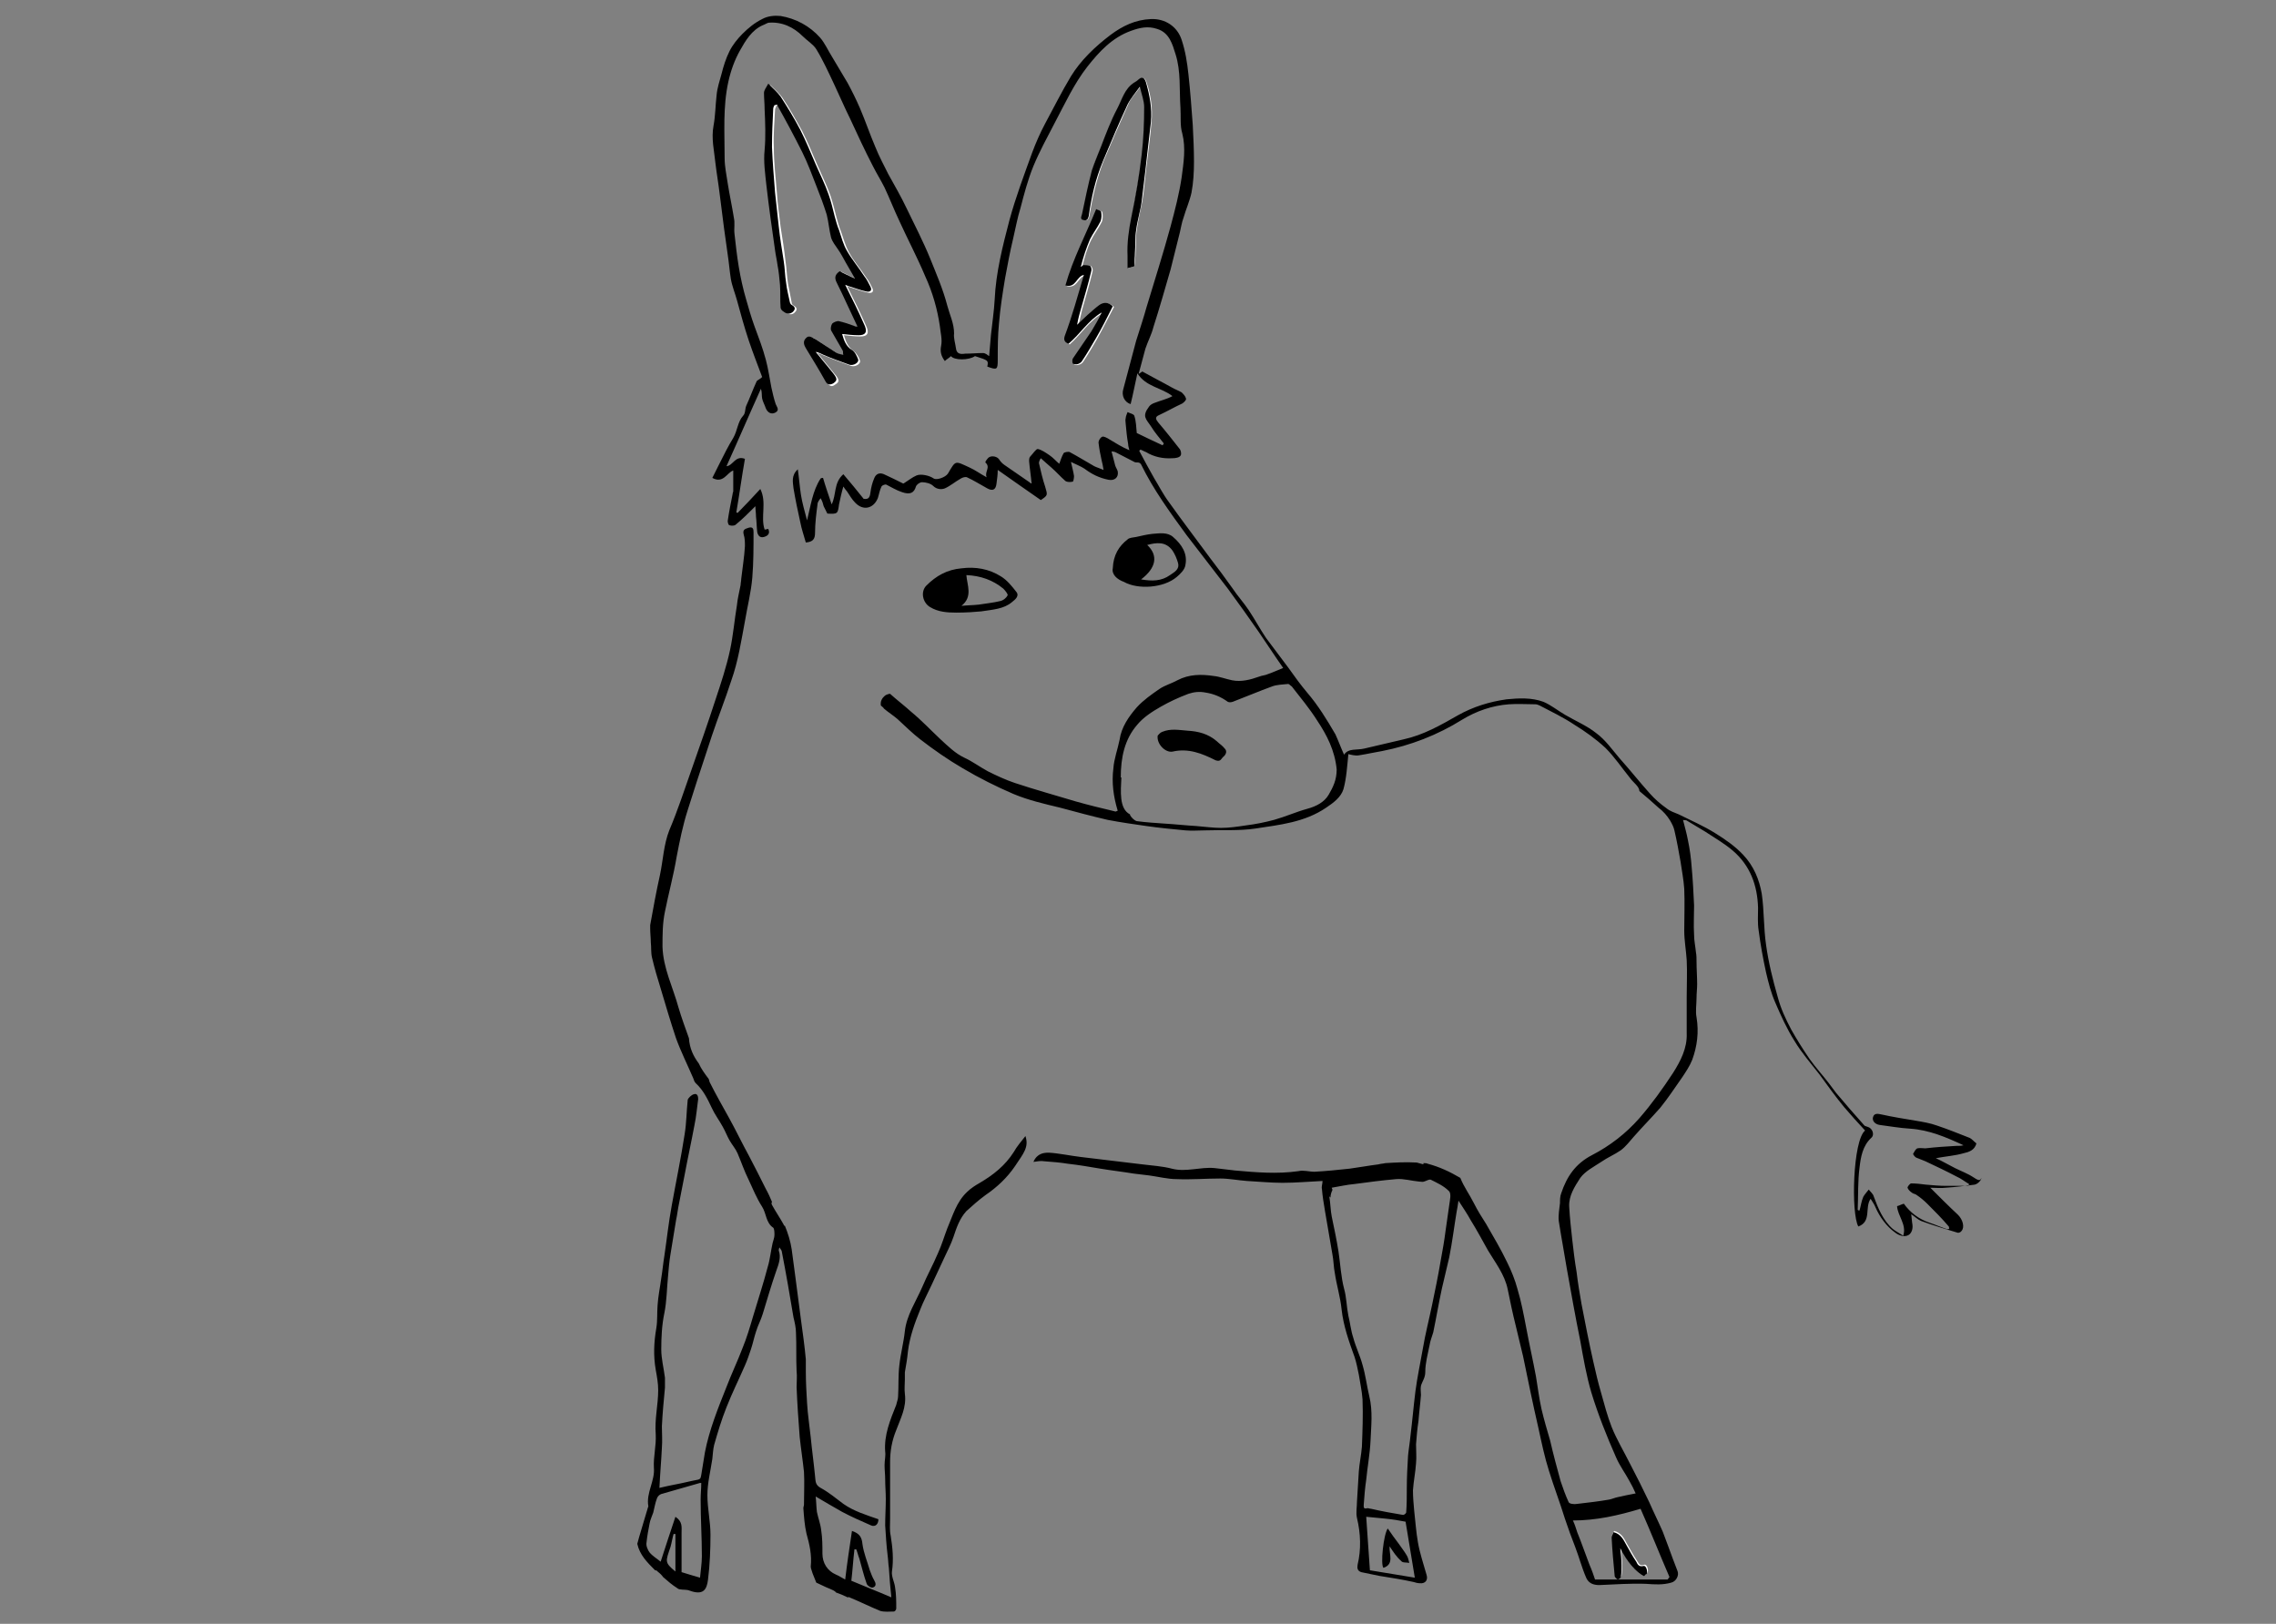 <?xml version="1.0" encoding="UTF-8"?>
<!-- Generator: Adobe Illustrator 27.0.0, SVG Export Plug-In . SVG Version: 6.00 Build 0)  -->
<svg xmlns="http://www.w3.org/2000/svg" xmlns:xlink="http://www.w3.org/1999/xlink" version="1.1" id="Ebene_1" x="0px" y="0px" viewBox="0 0 370 264" style="enable-background:new 0 0 370 264;" xml:space="preserve">
<rect x="0" y="0" width="370" height="264" fill="#808080" stroke="none"/>
<style type="text/css">
	.st0{fill:#FFFFFF;}
</style>
<g id="II0xxT_2_">
	<g>
		<path class="st0" d="M124.9,30.3c0.4,3.5,0.9,7,1.4,10.5c0.1,0.8,0.3,1.6,0.4,2.4c0.1,1.1,0.3,2.2,0.4,3.2c0.1,1.2,0,2.4,0.1,3.7    c0,0.2,0.2,0.5,0.4,0.6c0.5,0.4,1.1,0.6,1.6,0.1c0.6-0.6,0.2-0.9-0.3-1.2c-0.1-0.1-0.2-0.2-0.2-0.4c-0.2-1-0.4-2-0.6-3.1    c-0.2-1.2-0.2-2.4-0.4-3.6c-0.2-1.9-0.5-3.7-0.8-5.6c-0.2-1.8-0.5-3.7-0.6-5.5c-0.2-2.5-0.5-4.9-0.5-7.4c-0.1-2.1,0.1-4.1,0.2-6.2    c0-0.2,0.2-0.4,0.2-0.6c0.1,0,0.2-0.1,0.4-0.1c1.4,2.6,2.8,5.1,4.1,7.7c0.9,1.8,1.5,3.6,2.3,5.5c0.6,1.6,1.3,3.1,1.7,4.7    c0.4,1.2,0.4,2.5,0.7,3.7c0.2,0.7,0.7,1.3,1.1,1.9c0.4,0.7,0.8,1.5,1.3,2.2c0.5,0.8,0.9,1.6,1.5,2.6c-0.9-0.4-1.7-0.8-2.5-1.2    c-0.8,0.4-0.9,0.9-0.5,1.8c1.2,2.3,2.2,4.7,3.4,7.2c-0.2,0-0.4,0-0.5,0c-0.9-0.3-1.7-0.6-2.6-0.8c-0.3-0.1-0.8,0.1-1,0.4    c-0.2,0.3-0.3,0.8-0.2,1.1c0.6,1.1,1.3,2.2,1.9,3.3c0.1,0.1,0.1,0.3,0.1,0.7c-0.5-0.2-0.9-0.2-1.2-0.4c-1.1-0.7-2.3-1.5-3.4-2.2    c-0.4-0.3-0.9-0.7-1.5-0.1c-0.5,0.5-0.3,1.1,0,1.6c1.1,1.8,2.2,3.6,3.2,5.4c0.4,0.7,0.8,0.7,1.3,0.3c0.7-0.4,0.7-0.8-0.2-1.8    c-0.9-1.1-1.8-2.2-2.7-3.3c0.5,0.1,0.9,0.4,1.3,0.5c1.4,0.6,2.8,1.1,4.2,1.6c0.7,0.2,1.6-0.4,1.4-0.9c-0.2-0.6-0.6-1.2-1-1.5    c-1-0.7-1.3-1.6-1.6-2.6c1,0.1,1.8,0.2,2.7,0.2c1.1,0,1.4-0.5,1-1.5c-1-2.3-2.1-4.5-3.2-6.7c0.1,0.1,0.3,0.1,0.5,0.2    c1,0.3,2,0.7,3,0.9c0.6,0.1,0.9-0.2,0.6-0.8c-0.3-0.6-0.6-1.2-1-1.7c-0.9-1.4-2-2.6-2.8-4.1c-0.6-1.1-0.9-2.3-1.3-3.4    c-0.3-0.7-0.5-1.5-0.7-2.2c-0.3-1.2-0.6-2.4-1-3.6c-0.6-1.7-1.4-3.3-2.1-4.9c-0.8-1.9-1.6-3.8-2.5-5.6c-1-1.8-2-3.6-3.2-5.4    c-0.5-0.7-1.2-1.3-2-2.1c-0.3,0.7-0.7,1.1-0.7,1.5c-0.1,0.9,0.1,1.7,0.1,2.6c0.1,2.2,0.1,4.5,0,6.7    C124.4,26.4,124.7,28.4,124.9,30.3z"></path>
		<path class="st0" d="M173.9,56c1.8-1.6,3.2-3.9,5.4-5.1c-0.5,1.1-1,2.1-1.7,3.1c-1,1.5-2,2.9-3,4.4c-0.1,0.2-0.2,0.6,0,0.8    c0.1,0.2,0.5,0.2,0.8,0.1c0.3-0.1,0.5-0.2,0.7-0.5c0.8-1.2,1.5-2.4,2.2-3.6c1-1.8,1.9-3.6,2.8-5.3c-0.7-0.7-1.5-0.7-2.2-0.2    c-0.6,0.5-1.2,1.1-1.9,1.6c-0.5,0.5-1,0.9-1.7,1.6c0.3-1,0.4-1.7,0.6-2.5c0.6-2.1,1.2-4.1,1.7-6.2c0.1-0.3,0-0.7-0.2-0.9    c-0.2-0.2-0.6-0.2-1-0.1c-0.2,0-0.3,0.2-0.5,0.3c0.4-1.6,0.8-3.1,1.5-4.5c0.5-1,1.2-1.9,1.7-2.9c0.2-0.4,0.2-1.1,0.1-1.6    c0-0.2-0.6-0.3-0.8-0.4c-1.7,4.2-3.9,8.1-5,12.4c1.7,0.5,1.8-1.4,3-1.7c-1,3.4-1.9,6.7-2.9,9.9C173.1,55.3,173.1,55.6,173.9,56z"></path>
		<path class="st0" d="M184.4,43.3c0.1-0.8,0.2-1.5,0.2-2.2c0.1-1.2,0-2.5,0.2-3.7c0.2-1.6,0.6-3.1,0.9-4.7c0.3-1.7,0.4-3.3,0.6-5    c0.3-2.6,0.7-5.3,0.9-7.9c0.2-2.2-0.1-4.3-0.8-6.4c-0.2-0.6-0.5-1-1.2-0.5c-0.2,0.2-0.5,0.4-0.7,0.5c-1.6,1-2,2.8-2.8,4.3    c-1,2-1.7,4.1-2.6,6.1c-0.5,1.3-1.2,2.5-1.5,3.9c-0.6,2.4-1.1,4.8-1.6,7.1c-0.1,0.4-0.4,0.9,0.3,1c0.5,0.1,0.7-0.2,0.8-0.7    c0.5-3,1.2-6.1,2.3-8.9c1.3-3.1,2.6-6.1,4-9.2c0.4-1,1.2-1.8,2-2.9c0.3,1.3,0.7,2.3,0.7,3.3c0,2.6-0.1,5.2-0.4,7.7    c-0.4,3.4-1.1,6.9-1.7,10.3c-0.4,2.1-0.7,4.1-0.6,6.2c0,0.6,0,1.3,0,2C183.8,43.5,184.1,43.4,184.4,43.3z"></path>
		<path d="M320.8,191.4c-0.9-0.6-2-1-3-1.5c-1-0.5-2-1.1-3.1-1.6c1.6-0.3,3.1-0.4,4.5-0.8c0.9-0.2,1.8-0.5,2.1-1.6    c-0.4-0.3-0.7-0.7-1.1-0.9c-1.8-0.7-3.5-1.4-5.3-2c-1.1-0.4-2.3-0.6-3.5-0.8c-1.8-0.3-3.7-0.6-5.5-1c-0.5-0.1-1.2-0.3-1.4,0.4    c-0.2,0.6,0.3,1.2,1.1,1.3c1.6,0.2,3.2,0.5,4.9,0.6c3.1,0.2,5.9,1.4,8.7,2.7c-0.4,0.1-0.8,0.1-1.2,0.1c-1.7,0.1-3.3,0.2-5,0.4    c-0.4,0-0.9-0.1-1.3,0c-0.3,0.1-0.5,0.6-0.7,0.9c0,0.1,0.3,0.5,0.5,0.6c0.5,0.2,1,0.4,1.5,0.6c1.7,0.8,3.4,1.6,5.1,2.5    c0.7,0.3,1.3,0.8,2,1.2c0,0.1-0.1,0.2-0.1,0.3c-1.2,0-2.4,0-3.6,0c-1.1,0-2.2-0.1-3.3-0.2c-0.8-0.1-1.6-0.2-2.4-0.2    c-0.2,0-0.6,0.5-0.6,0.7c0.1,0.3,0.4,0.6,0.7,0.8c0.2,0.2,0.6,0.2,0.8,0.4c0.6,0.4,1.2,0.9,1.7,1.4c1.2,1.2,2.4,2.4,3.5,3.7    c0.1,0.1,0,0.3,0.1,0.4c-0.2,0-0.4,0.1-0.5,0c-0.9-0.3-1.8-0.7-2.7-1c-1.8-0.6-3.2-1.7-4.2-3.1c-0.4,0.1-0.7,0.3-1.1,0.4    c0.1,1.6,1.6,3,1,4.8c-0.6-0.4-1.2-0.7-1.7-1.1c-1.6-1.4-2.4-3.4-3.1-5.3c-0.1-0.4-0.5-0.7-0.8-1.1c-0.3,0.4-0.7,0.8-0.9,1.2    c-0.3,0.7-0.4,1.5-0.6,2.2c-0.1,0-0.2,0-0.3-0.1c0.1-2.3,0-4.6,0.3-6.9c0.2-1.7,0.5-3.5,1.9-4.8c0.6-0.5,0.2-1.6-0.6-1.8    c-0.2-0.1-0.4-0.1-0.5-0.2c-1.6-1.8-3.1-3.5-4.6-5.3c-0.4-0.5-0.8-1.1-1.2-1.6c-1-1.3-2.1-2.5-3.1-3.9c-1.1-1.6-2.1-3.2-3-4.8    c-0.9-1.7-1.7-3.4-2.2-5.3c-0.8-2.8-1.5-5.6-1.9-8.5c-0.4-2.7-0.3-5.6-0.7-8.3c-0.4-2.3-1.3-4.5-3-6.3c-1.3-1.4-2.9-2.5-4.5-3.5    c-1.9-1.2-4-2.1-6-3.1c-0.7-0.3-1.4-0.5-2-1c-1-0.7-1.9-1.5-2.7-2.4c-1.7-1.9-3.2-3.8-4.9-5.7c-1.2-1.4-2.3-3-3.8-4.1    c-1.5-1.2-3.4-2-5.1-3c-1.2-0.7-2.3-1.6-3.5-2.1c-1.9-0.7-4-0.6-6-0.4c-2.8,0.4-5.4,1.2-7.9,2.6c-2.8,1.6-5.6,3.2-8.8,3.9    c-2.1,0.5-4.3,1-6.4,1.5c-1.2,0.3-2.6-0.1-3.3,1c-0.5-1.1-0.9-2.2-1.4-3.3c-1.4-2.4-2.8-4.7-4.6-6.8c-1.1-1.3-2.1-2.7-3.1-4.1    c-1.2-1.6-2.4-3.2-3.6-4.8c-1-1.5-1.8-3-2.8-4.5c-0.8-1.2-1.8-2.3-2.6-3.5c-1.2-1.7-2.4-3.3-3.7-5c-2.2-3-4.5-6-6.7-9.1    c-0.9-1.2-1.6-2.6-2.4-3.9c-0.8-1.4-1.6-2.9-2.4-4.4l0.2-0.2c0.3,0.1,0.6,0.3,0.9,0.4c1.3,0.8,2.8,1.1,4.3,1    c0.5,0,1.1-0.1,1.3-0.4c0.2-0.2,0.1-0.9-0.2-1.2c-1.1-1.4-2.2-2.8-3.4-4.2c-0.4-0.5-0.6-0.9,0.1-1.2c1.3-0.6,2.5-1.3,3.8-1.9    c0.3-0.2,0.7-0.6,0.6-0.8c-0.1-0.4-0.4-0.7-0.7-1c-0.5-0.3-1.1-0.5-1.6-0.8c-1.6-0.9-3.2-1.7-4.8-2.6c-0.1,0.1-0.3,0.2-0.6,0.4    c0.4-1.4,0.7-2.7,1.1-4.1c0.4-1.2,1-2.3,1.3-3.5c1-3.1,1.9-6.3,2.8-9.4c0.5-2,1-4,1.5-6c0.2-0.8,0.3-1.6,0.6-2.4    c0.4-1.4,1-2.7,1.3-4.1c0.3-1.6,0.4-3.3,0.4-5c0-2-0.1-4-0.2-6c-0.2-2.7-0.4-5.5-0.7-8.2c-0.2-1.9-0.5-3.8-1.1-5.6    c-0.7-2.2-2.7-3.5-5-3.4c-2.5,0.1-4.6,1.1-6.6,2.6c-2.5,1.9-4.8,4.1-6.4,6.7c-1.5,2.5-2.8,5.1-4.2,7.7c-0.8,1.5-1.5,3.1-2.1,4.7    c-1.3,3.6-2.7,7.3-3.7,11c-1.1,4.2-2.2,8.5-2.4,12.9c-0.1,1.9-0.4,3.8-0.6,5.7c-0.1,1.2-0.2,2.3-0.3,3.5c-0.3-0.2-0.6-0.5-1-0.5    c-1,0-1.9,0.1-2.9,0.1c-0.7,0.1-1.4,0.1-1.5-0.9c-0.1-0.8-0.4-1.6-0.3-2.4c0-1.6-0.7-3-1.1-4.5c-0.7-2.7-1.8-5.2-2.8-7.7    c-1.1-2.7-2.5-5.4-3.8-8.1c-0.9-1.9-2-3.8-3-5.6c-0.7-1.4-1.5-2.9-2.1-4.4c-0.9-2.1-1.6-4.2-2.5-6.3c-0.6-1.4-1.3-2.8-2-4.1    c-0.8-1.4-1.7-2.8-2.5-4.2c-0.7-1.1-1.2-2.3-2-3.2c-0.8-0.9-1.8-1.7-2.9-2.3c-1.1-0.6-2.3-1-3.5-1.2c-1-0.1-2.1,0-3,0.5    c-1.2,0.6-2.2,1.4-3.2,2.4c-0.8,0.8-1.6,1.8-2.1,2.8c-0.6,1.2-1,2.5-1.3,3.7c-0.3,1.1-0.7,2.3-0.8,3.4c-0.2,1.7-0.2,3.4-0.5,5    c-0.4,2.1,0.1,4.1,0.3,6.1c0.2,1.7,0.5,3.4,0.7,5.1c0.2,1.8,0.5,3.7,0.7,5.5c0.2,1.4,0.4,2.8,0.6,4.3c0.2,1.3,0.3,2.6,0.5,3.9    c0.2,1.2,0.7,2.4,1,3.5c0.6,2.2,1.2,4.4,1.9,6.5c0.7,2.1,1.5,4.1,2.2,6c-0.4,0.4-0.8,0.5-0.9,0.7c-0.6,1.3-1.1,2.7-1.7,4    c-0.2,0.5-0.1,1.2-0.5,1.6c-0.9,1-0.9,2.4-1.6,3.6c-0.8,1.3-1.5,2.7-2.2,4.1c-0.4,0.8-0.8,1.6-1.2,2.4c1.8,1,2.4-0.9,3.4-1.2    c0,1.1,0,2.3,0,3.4c0,0.1-0.1,0.2-0.1,0.4c-0.3,1.5-0.6,3-0.8,4.4c0,0.2,0.1,0.7,0.3,0.7c0.3,0.1,0.8,0.1,1-0.1    c1.1-0.9,2.1-1.9,3.2-3c0,0.6,0.1,1.1,0.1,1.7c0.1,0.8,0.1,1.7,0.2,2.5c0.1,0.5,0.4,1,1.1,0.8c0.7-0.2,1-0.6,0.7-1.3    c-0.2,0-0.4,0.1-0.6,0.1c-0.7-2.1,0.4-4.4-0.7-6.6c-1.3,1.4-2.5,2.7-3.7,3.9l-0.2-0.1c0.5-2.9,0.9-5.9,1.4-8.7    c-1.6-0.6-1.9,1.1-3,1.2c1.9-4.2,3.7-8.4,5.6-12.6c0.2,0.6,0.1,1.1,0.2,1.6c0.1,0.5,0.4,1,0.6,1.6c0.3,0.7,0.9,1,1.5,0.7    c0.8-0.4,0.3-0.9,0.1-1.4c-0.3-0.9-0.5-1.8-0.7-2.7c-0.3-1.5-0.5-3-0.9-4.5c-0.5-1.9-1.2-3.7-1.9-5.6c-0.5-1.4-0.9-2.8-1.3-4.2    c-0.5-1.7-0.9-3.5-1.2-5.3c-0.3-1.8-0.5-3.6-0.7-5.4c-0.1-0.9,0.1-1.7-0.1-2.6c-0.3-1.9-0.7-3.7-1-5.6c-0.2-1.4-0.5-2.7-0.5-4.1    c0-4.1-0.3-8.3,0.6-12.4c0.4-1.8,1-3.5,1.9-5.1c0.9-1.6,1.9-3.3,3.7-4.1c0.3-0.1,0.6-0.3,0.9-0.4c2.2-0.2,4.1,0.7,5.6,2.2    c0.7,0.7,1.7,1.3,2.2,2.1c1.1,1.8,2,3.8,2.9,5.7c0.9,1.9,1.7,3.8,2.6,5.6c1.2,2.6,2.4,5.2,3.7,7.7c0.6,1.2,1.3,2.3,1.9,3.5    c0.8,1.7,1.5,3.5,2.3,5.2c1.4,3.1,3,6.1,4.3,9.2c1.2,2.6,2,5.4,2.4,8.2c0.1,1,0.4,2.1,0.2,3.1c-0.2,1,0,1.7,0.6,2.5    c0.3-0.3,0.7-0.5,1-0.8c0.5,0.7,2.9,0.7,3.9,0c2.2,0.7,2.2,0.7,2,1.7c1.6,0.6,1.7,0.5,1.7-1.1c0-2,0-3.9,0.2-5.9    c0.2-2.5,0.6-5,1-7.4c0.4-2.2,0.8-4.3,1.3-6.4c0.4-1.7,0.7-3.4,1.2-5c0.6-2.3,1.2-4.6,2.1-6.8c1-2.4,2.2-4.6,3.4-6.9    c1.7-3.2,3.2-6.5,5.4-9.3c1.9-2.4,4-4.7,7.1-5.8c1.4-0.5,2.7-0.8,4.2-0.3c2,0.6,2.5,2.5,3,4.1c0.9,2.8,0.6,5.8,0.8,8.7    c0.1,1.4-0.1,2.9,0.3,4.2c0.6,2.4,0.2,4.8-0.1,7.1c-0.4,2.7-1.1,5.4-1.8,8c-1.2,4.4-2.6,8.8-3.9,13.1c-0.5,1.8-1.1,3.6-1.7,5.5    c-0.7,2.6-1.4,5.3-2.1,7.9c-0.3,1,0.2,2.1,1.2,2.4c0.4-1.6,0.7-3.2,1.1-5c1.4,2.2,3.9,2.3,5.7,3.7c-0.9,0.5-1.9,0.7-2.9,1.1    c-0.3,0.1-0.7,0.3-0.9,0.6c-1.2,1.6-0.5,2,0.3,3.2c0.6,1,1.4,1.9,2.1,2.8c-0.1,0.1-0.1,0.2-0.2,0.3c-1.5-0.7-3-1.4-4.2-2    c-0.1-1-0.1-1.9-0.4-2.8c-0.1-0.3-0.7-0.4-1.1-0.6c-0.1,0.3-0.3,0.7-0.3,1c-0.1,0.3,0,0.6,0,0.9c0.1,1.1,0.2,2.2,0.4,3.3    c0,0.3,0.1,0.6,0.2,1c-1.2-0.5-2.3-1.2-3.3-1.8c-0.3-0.2-0.9-0.5-1.1-0.4c-0.3,0.1-0.7,0.7-0.6,1.1c0.1,0.9,0.3,1.9,0.5,2.8    c0.1,0.4,0.2,0.8,0.3,1.5c-0.7-0.3-1.1-0.4-1.5-0.6c-1.4-0.8-2.7-1.6-4-2.3c-0.2-0.1-0.9,0-1,0.2c-0.3,0.5-0.5,1.2-0.7,1.7    c-0.5-0.4-1-1-1.6-1.4c-0.6-0.4-1.3-0.9-1.9-1c-0.3,0-0.8,0.8-1.2,1.2c-0.2,0.2-0.2,0.5-0.2,0.8c0.1,1.2,0.3,2.4,0.4,3.6    c0,0-0.2,0-0.2-0.1c-1.4-1-2.8-1.9-4.2-2.9c-0.3-0.2-0.6-0.5-0.8-0.8c-0.3-0.6-1.3-0.8-1.8-0.4c-0.2,0.2-0.6,0.7-0.5,0.8    c0.9,0.8-0.2,1.5,0.2,2.4c-1.1-0.6-1.9-1.2-2.8-1.6c-2.4-1.1-2.2-1.2-3.5,1c-0.4,0.6-1.8,1.1-2.3,0.8c-0.7-0.5-2.1-0.8-2.8-0.5    c-0.7,0.3-1.3,0.8-2.1,1.3c0.1,0,0,0-0.1,0c-1-0.5-2-1-3.1-1.5c-0.7-0.3-1.3-0.1-1.6,0.7c-0.3,0.7-0.5,1.5-0.6,2.3    c-0.1,0.9-0.4,1.1-1.1,1c-1.1-1.4-2.2-2.7-3.3-4c-1.6,1.4-1.1,3.3-1.9,4.9c-0.5-1.5-1-2.9-1.4-4.3c-0.1,0-0.3,0-0.4,0.1    c-1.3,2-1.6,4.4-2.2,6.8c-0.4-1.5-0.8-2.9-1-4.2c-0.2-1.3-0.3-2.7-0.5-4.1c-1.1,1-0.8,2.1-0.7,3.1c0.3,1.8,0.7,3.7,1.1,5.5    c0.2,1.1,0.6,2.2,0.9,3.3c1.2-0.1,1.5-0.6,1.5-1.6c0-1.5,0.2-3.1,0.4-4.6c0-0.4,0.3-0.7,0.5-1c0.3,0.5,0.4,0.9,0.5,1.3    c0.2,0.4,0.4,0.8,0.6,1.2c1.7,0.1,1.7,0,1.9-1.5c0.2-0.9,0.4-1.9,0.7-2.9c0.2,0.3,0.4,0.6,0.6,0.8c0.4,0.6,0.8,1.3,1.3,1.8    c1.3,1.4,3,1,3.7-0.7c0.2-0.6,0.3-1.3,0.6-1.9c0.1-0.2,0.6-0.4,0.8-0.3c0.8,0.4,1.6,0.9,2.5,1.2c1.4,0.5,2,0.1,2.3-0.9    c0.1-0.3,0.6-0.7,1-0.7c0.6,0,1.4,0.2,1.8,0.6c0.6,0.6,1.4,0.6,1.9,0.4c0.9-0.4,1.7-1.1,2.6-1.6c0.3-0.2,0.8-0.3,1-0.2    c1.1,0.5,2.2,1.2,3.3,1.8c0.9,0.5,1.4,0.2,1.5-0.8c0.1-0.7,0.2-1.5,0.2-2.2c2.4,1.7,4.7,3.3,7,4.9c1.2-0.8,1.1-0.8,0.7-2.2    c-0.4-1.2-0.7-2.5-1-3.8c0-0.2,0.1-0.5,0.3-0.8c0.7,0.6,1.2,1.1,1.7,1.5c0.8,0.7,1.5,1.5,2.3,2.2c0.3,0.2,0.8,0.2,1.2,0.1    c0.1,0,0.2-0.6,0.2-0.9c-0.1-0.7-0.3-1.4-0.5-2.3c0.8,0.4,1.6,0.7,2.2,1.1c1.2,0.9,2.4,1.5,3.9,1.8c1,0.2,1.7-0.4,1.5-1.4    c-0.1-0.3-0.3-0.6-0.4-0.9c-0.2-0.8-0.4-1.5-0.6-2.3c0.4,0,0.5,0.1,0.6,0.1c1,0.5,2.1,1.1,3.1,1.6c0.3,0.2,0.8-0.1,1.1,0.4    c2,4.1,4.7,7.8,7.4,11.5c2.2,2.9,4.5,5.8,6.7,8.7c1.7,2.3,3.4,4.7,5,7c1.3,1.9,2.6,3.9,4,5.9c-0.8,0.3-1.6,0.7-2.5,1    c-0.4,0.2-0.9,0.2-1.4,0.4c-1.4,0.5-2.9,0.9-4.4,0.6c-1-0.2-2-0.6-3-0.7c-2-0.3-4-0.3-5.9,0.7c-0.9,0.5-2,0.8-2.9,1.4    c-1.3,0.9-2.6,1.8-3.7,3c-1.3,1.5-2.5,3.2-2.8,5.3c-0.3,1.5-0.9,3.1-1,4.6c-0.3,2.3,0,4.6,0.7,6.9c-0.2,0.1-0.4,0.2-0.5,0.1    c-2.1-0.5-4.2-1-6.3-1.6c-3.3-1-6.6-1.9-9.9-3c-1.5-0.5-3-1.2-4.4-1.9c-1.3-0.7-2.5-1.6-3.8-2.2c-1.5-0.7-2.7-1.9-3.9-3    c-1.6-1.5-3.1-3.1-4.8-4.5c-1.1-1-2.3-1.9-3.4-2.9c-0.2,0-0.5,0.1-0.7,0.2c-0.7,0.5-0.9,1.1-0.8,1.7c0.2,0.2,0.4,0.3,0.5,0.5    c0.7,0.6,1.5,1.1,2.2,1.7c1.2,1.1,2.4,2.3,3.7,3.3c2.2,1.7,4.5,3.3,6.9,4.7c2.7,1.6,5.5,3,8.3,4.2c2.4,1,5,1.6,7.5,2.2    c2.6,0.7,5.2,1.4,7.8,2c2.1,0.4,4.2,0.7,6.3,1c2.1,0.3,4.2,0.5,6.3,0.7c1.1,0.1,2.1,0,3.2,0c2.8-0.1,5.5,0.1,8.2-0.3    c3.9-0.6,8-1,11.5-3.4c1.2-0.8,2.4-1.7,2.8-3c0.5-1.8,0.6-3.8,0.8-5.7c0.4,0.1,1.1,0.3,1.7,0.2c1.3-0.2,2.6-0.5,3.8-0.7    c4.6-0.9,9-2.6,13-5.1c2.3-1.4,4.9-2.3,7.6-2.5c1.4-0.1,2.9,0,4.3,0c0.2,0,0.5,0.1,0.7,0.2c1.9,1,3.8,1.9,5.6,3.1    c1.8,1.1,3.6,2.4,5.1,3.8c1.5,1.5,2.7,3.3,4,4.9c0.5,0.7,1.4,1.3,1.5,2c0,0.1,0,0.1,0,0.1c1.1,0.9,2.1,1.8,3.1,2.7    c0.8,0.6,1.4,1.3,1.9,2.1c0.3,0.5,0.6,1.1,0.7,1.6c0.4,1.7,0.7,3.4,1,5.1c0.2,1.4,0.5,2.9,0.6,4.4c0.1,2.3,0,4.6,0,6.8    c0,1.6,0.3,3.2,0.4,4.8c0.1,2,0,3.9,0,5.9c0,2,0,4,0,6c0.1,2.4-1,4.5-2.2,6.4c-1.7,2.6-3.5,5.1-5.5,7.4c-2.2,2.5-4.8,4.5-7.7,6    c-2.7,1.4-4.1,3.5-5,6.2c-0.2,0.5-0.2,1.1-0.2,1.6c-0.1,1-0.3,1.9-0.2,2.9c0.4,2.6,0.9,5.2,1.3,7.7c0.7,3.9,1.4,7.9,2.2,11.8    c0.5,2.8,1,5.7,1.8,8.4c1.1,3.6,2.5,7.1,4,10.5c0.6,1.4,1.5,2.6,2.2,3.9c0.4,0.7,0.7,1.3,1,2c-1.1,0.2-2,0.4-2.9,0.6    c-0.5,0.1-0.9,0.3-1.4,0.4c-1.7,0.3-3.5,0.5-5.2,0.7c-0.5,0.1-1.3,0-1.4-0.3c-0.5-1.1-0.9-2.2-1.3-3.4c-0.6-2.2-1.2-4.4-1.7-6.6    c-0.5-1.7-1-3.4-1.4-5.1c-0.4-1.8-0.6-3.5-0.9-5.3c-0.5-2.7-1.1-5.3-1.6-8c-0.4-2.1-0.8-4.2-1.4-6.2c-0.4-1.5-1-3-1.7-4.4    c-1-2.1-2.2-4.1-3.4-6.2c-0.7-1.1-1.4-2.2-2-3.4c-0.7-1.4-1.6-2.6-2.2-4.1c-1.7-1-3.4-1.8-5.3-2.3c-0.2-0.1-0.4-0.1-0.7-0.1    c0,0.1,0,0.1,0,0.2c-0.4-0.1-0.7-0.2-1.1-0.3c0,0-0.1,0-0.1,0c-1.7-0.1-3.3,0-5,0.1c-0.4,0.1-0.8,0.1-1.1,0.2    c-1.6,0.2-3.2,0.5-4.7,0.7c-1.9,0.2-3.8,0.4-5.7,0.5c-0.9,0-1.8-0.3-2.6-0.1c-3.5,0.5-6.9,0.2-10.3-0.1c-1.1-0.1-2.3-0.3-3.4-0.4    c-2.3-0.2-4.6,0.7-6.9,0.1c-1.5-0.4-3.2-0.5-4.8-0.7c-3.3-0.4-6.7-0.8-10-1.2c-1.7-0.2-3.5-0.6-5.2-0.7c-0.8,0-1.9,0.1-2.5,1.5    c0.7-0.1,1.2-0.2,1.8-0.1c1.3,0.1,2.6,0.2,3.8,0.4c1.8,0.2,3.5,0.5,5.3,0.8c1.8,0.3,3.6,0.5,5.4,0.8c0.8,0.1,1.6,0.2,2.5,0.3    c1.5,0.2,3,0.6,4.5,0.6c2.4,0.1,4.7-0.1,7.1-0.1c1.4,0,2.9,0.3,4.3,0.4c1.9,0.1,3.9,0.3,5.8,0.3c2.2,0,4.3-0.2,6.5-0.3    c0,0.5-0.2,0.9-0.1,1.3c0.1,1.2,0.3,2.4,0.5,3.6c0.4,2.3,0.8,4.7,1.2,7c0.2,1,0.2,2.1,0.4,3.1c0.3,2,0.9,3.9,1.1,5.9    c0.3,2.7,1.2,5.2,2.1,7.7c0.3,0.9,0.5,1.9,0.7,2.9c0.2,1.3,0.5,2.6,0.6,4c0.1,2.6,0,5.1-0.1,7.7c-0.1,1.3-0.4,2.7-0.5,4    c-0.1,1.6-0.2,3.2-0.3,4.9c0,0.9-0.2,1.8,0,2.7c0.6,2.5,0.7,5.1,0.1,7.6c-0.1,0.6,0,1,0.6,1.2c1,0.2,1.9,0.4,2.9,0.6    c1.9,0.3,3.8,0.6,5.6,1c0.3,0.1,0.7,0.2,1,0.2c0.9,0.1,1.4-0.5,1.1-1.4c-0.5-1.8-1.1-3.5-1.4-5.3c-0.3-1.7-0.4-3.4-0.6-5.1    c-0.1-1.1-0.2-2.2-0.2-3.3c0.1-1.5,0.4-2.9,0.5-4.4c0.1-1,0-2.1,0-3.1c0.1-1.3,0.2-2.5,0.4-3.8c0.1-1.4,0.3-2.8,0.4-4.2    c0-0.5-0.1-1,0-1.5c0.2-0.7,0.7-1.3,0.7-2.2c0-1.5,0.4-2.9,0.7-4.4c0.1-0.7,0.4-1.4,0.6-2.1c0.5-2.4,0.9-4.8,1.4-7.1    c0.4-1.7,0.8-3.4,1.2-5.1c0.5-2.5,0.8-5,1.2-7.4c0.1-0.5,0.2-1.1,0.3-1.8c0.7,1.1,1.4,2.1,2,3.2c1,1.6,1.9,3.3,2.8,4.9    c1.2,2,2.7,3.9,3.2,6.3c0.4,2,0.8,3.9,1.3,5.9c0.4,1.7,0.8,3.3,1.2,5c0.8,3.9,1.6,7.8,2.5,11.7c0.5,2.3,1,4.7,1.7,6.9    c0.8,2.6,1.8,5.2,2.6,7.8c0.3,0.8,0.5,1.5,0.8,2.3c0.6,1.6,1.2,3.1,1.7,4.7c0.3,0.9,0.6,1.8,1,2.7c0.4,0.8,1.1,1.1,2.1,1.1    c2.5-0.1,5.1-0.3,7.6-0.2c1.4,0.1,2.7,0.2,4.1-0.2c0.8-0.2,1.3-1.2,1-1.9c-0.5-1.3-1-2.6-1.5-4c-0.3-0.8-0.6-1.6-0.9-2.4    c-0.7-1.6-1.5-3.2-2.2-4.8c-1-2.1-2-4.1-3.1-6.2c-1-2-2.2-4-3-6c-0.7-1.8-1.2-3.7-1.7-5.5c-0.5-1.7-0.9-3.4-1.3-5.2    c-0.7-3.1-1.3-6.2-1.9-9.3c-0.3-1.7-0.6-3.5-0.8-5.2c-0.3-1.7-0.5-3.5-0.7-5.2c-0.2-1.8-0.4-3.6-0.5-5.4c-0.1-1.8,0.9-3.3,1.8-4.7    c0.8-1.1,2.2-1.8,3.4-2.6c1-0.7,2.2-1.2,3.2-1.9c0.8-0.6,1.4-1.4,2.1-2.2c1.4-1.6,2.9-3.1,4.3-4.7c1.3-1.6,2.4-3.3,3.6-5    c0.6-0.9,1.2-1.8,1.6-2.8c0.8-2.2,1.1-4.5,0.7-6.9c-0.2-1,0-2.1,0-3.2c0-0.7,0.1-1.5,0.1-2.2c0-1.2-0.1-2.4-0.1-3.6    c0-0.5,0-1.1-0.1-1.6c-0.1-1-0.3-1.9-0.3-2.8c-0.1-1.6,0-3.2,0-4.8c-0.1-2.1-0.2-4.2-0.4-6.3c-0.1-1.4-0.3-2.9-0.6-4.3    c-0.2-1.1-0.5-2.1-0.8-3.3c0.3,0.1,0.5,0,0.6,0.1c1,0.6,2,1.2,3,1.8c1.5,1,3.1,1.9,4.5,3.1c2.8,2.4,4,5.6,4.1,9.3    c0,1.2-0.1,2.5,0.1,3.7c0.3,2.3,0.7,4.5,1.2,6.8c0.4,1.7,0.8,3.3,1.5,4.9c0.9,2.1,1.9,4.3,3.1,6.2c1.2,2,2.7,3.7,4.1,5.5    c1.3,1.8,2.6,3.6,4,5.3c1.1,1.3,2.2,2.5,3.4,3.8c-2,1.6-2.3,13.5-1.1,15.6c2.2-0.8,1-3.1,2-4.5c0.3,0.5,0.6,0.9,0.8,1.4    c0.7,1.6,1.8,3.1,3.2,4.1c0.5,0.4,1.3,0.7,1.9,0.5c0.7-0.2,1-1,0.9-1.8c-0.1-0.5-0.1-1-0.2-1.7c0.6,0.4,1.1,0.9,1.6,1.1    c1.9,0.7,3.9,1.3,5.9,1.9c0.2,0.1,0.6-0.1,0.7-0.3c0.5-0.6,0.2-1.8-0.6-2.6c-1.5-1.4-3-2.9-4.5-4.4c0.9,0,1.7,0.1,2.5,0    c1.6-0.1,3.1-0.3,4.7-0.5c0.5-0.1,1.1-0.7,1.1-1.1C321.9,192.2,321.3,191.7,320.8,191.4z M216,129.2c-0.7,1.2-2,1.9-3.5,2.3    c-1.8,0.5-3.6,1.3-5.4,1.8c-1.5,0.4-3,0.7-4.6,0.9c-1.3,0.2-2.7,0.4-4,0.4c-1.3,0-2.7-0.2-4-0.3c-1.7-0.1-3.5-0.3-5.2-0.4    c-1.5-0.1-3-0.2-4.5-0.4c-0.4-0.1-0.9-0.6-1.1-1c0,0,0,0,0-0.1c-1.8-0.9-1.5-3.8-1.4-6c0,0-0.1,0-0.1,0c0-3.2,0.6-6.2,2.7-8.6    c1-1.2,2.4-2.1,3.8-2.9c1.4-0.8,2.9-1.5,4.5-2.1c0.9-0.3,1.8-0.4,2.8-0.2c1.3,0.2,2.5,0.7,3.6,1.5c0.2,0.1,0.5,0.1,0.8,0    c2.1-0.8,4.2-1.7,6.4-2.5c0.8-0.3,1.7-0.3,2.6-0.4c0.2,0,0.4,0.3,0.6,0.4c1.4,1.8,2.9,3.6,4.1,5.5c1.6,2.4,2.9,4.9,3.2,8    C217.3,126.8,216.7,128,216,129.2z M230,256.5c-2.5-0.4-4.9-0.8-7.3-1.2c-0.2-2.8-0.4-5.7-0.6-8.7c0.9,0.1,2,0.2,3.1,0.3    c1.1,0.1,2.3,0.3,3.3,0.5C229,250.5,229.5,253.5,230,256.5z M235.6,195.9c-0.2,1.4-0.4,2.8-0.6,4.2c-0.2,1.6-0.5,3.3-0.8,4.9    c-0.4,2.4-0.9,4.8-1.4,7.2c-0.5,2.4-1.1,4.7-1.5,7.1c-0.4,2.3-0.9,4.6-1.2,6.9c-0.3,2.4-0.5,4.8-0.8,7.2c-0.1,1.1-0.3,2.2-0.4,3.3    c-0.1,1.7-0.2,3.5-0.2,5.2c0,1.3,0,2.7-0.1,4c0,0.1-0.3,0.4-0.5,0.4c-1.8-0.3-3.5-0.6-5.2-1c-0.2,0-0.4-0.1-0.6-0.1    c-0.7,0.2-0.6-0.2-0.6-0.6c0.1-1.3,0.2-2.7,0.4-4c0.2-2.1,0.6-4.2,0.7-6.3c0.1-2.4,0.4-4.9-0.2-7.3c-0.4-1.7-0.6-3.4-1.1-5.1    c-0.4-1.5-1.1-2.9-1.5-4.4c-0.4-1.2-0.5-2.4-0.8-3.6c-0.3-1.5-0.3-3-0.7-4.4c-0.5-1.9-0.6-4-0.9-6c-0.3-1.9-0.7-3.8-1.1-5.7    c-0.2-1-0.2-2.1-0.4-3.3c0.1,0.1,0.1,0.1,0.2,0.2c0-0.4,0.1-0.8,0.3-1.2c0,0,0,0,0-0.1c0-0.1-0.1-0.2-0.1-0.3    c1.2-0.2,2.5-0.5,3.7-0.6c2.2-0.3,4.5-0.6,6.8-0.8c1.2-0.1,2.5,0.3,3.7,0.4c0.3,0,0.6,0.1,0.8,0c0.4-0.1,0.8-0.4,1.1-0.3    c1,0.5,2.1,1,2.9,1.8C236,194,235.7,195.1,235.6,195.9z M271.4,256.4c-0.1,0.1-0.2,0.3-0.3,0.4h-11.8c-0.2-0.6-0.5-1.5-0.9-2.4    c-0.7-1.8-1.3-3.6-2-5.3c-0.2-0.6-0.4-1.3-0.7-1.9c3.8,0,7.3-0.8,11-1.9C268.3,248.9,269.8,252.7,271.4,256.4z"></path>
		<path d="M166.7,184.7c-0.7,0.9-1.4,1.7-1.9,2.6c-1.4,2.2-3.3,3.7-5.5,5c-0.7,0.4-1.5,0.9-2.1,1.5c-1.7,1.6-2.3,3.8-3.2,5.9    c-0.5,1.3-0.9,2.7-1.5,4c-0.8,1.9-1.8,3.7-2.6,5.6c-1,2.3-2.5,4.5-2.8,7.1c-0.2,1.9-0.7,3.7-0.9,5.6c-0.2,1.7-0.1,3.4-0.2,5    c0,0.5-0.2,0.9-0.3,1.4c-1,2.5-2,4.9-1.8,7.6c0.1,0.7-0.1,1.4-0.1,2.2c0,0.8,0.1,1.5,0.1,2.3c0,1.1,0.1,2.1,0.1,3.2    c0,1.4-0.1,2.9-0.1,4.3c0.1,1.6,0.2,3.3,0.4,4.9c0.1,0.7,0.1,1.4,0.2,2c0.1,1.5,0.2,3,0.4,4.8c-2.3-1-4.4-1.8-6.5-2.7    c0.2-1.7,0.3-3.4,0.5-5.1c0.1,0,0.2,0,0.3,0c0.2,0.5,0.3,1,0.5,1.5c0.4,1.4,0.7,2.7,1.2,4.1c0.1,0.3,0.7,0.7,1,0.6    c0.6-0.2,0.5-0.7,0.2-1.2c-0.3-0.5-0.5-1.1-0.7-1.6c-0.4-1.4-1-2.8-1.2-4.3c-0.1-1.1-0.5-1.7-1.7-2.1c-0.4,2.7-0.8,5.3-1.1,7.9    c-0.6-0.3-1-0.6-1.5-0.8c-1.4-0.6-2.2-1.9-2.2-3.4c0-1.3,0-2.5-0.2-3.8c-0.1-1-0.5-2-0.7-3c-0.1-0.8-0.1-1.7-0.2-2.5    c1.5,0.9,2.9,1.7,4.3,2.5c1.5,0.8,3.1,1.5,4.7,2.2c0.7,0.3,1.2-0.2,1.2-1c-2-0.7-4-1.3-5.7-2.5c-1.2-0.9-2.4-1.9-3.7-2.6    c-0.9-0.5-0.8-1.1-0.9-1.9c-0.2-2.1-0.5-4.2-0.7-6.3c-0.2-1.9-0.5-3.8-0.6-5.6c-0.1-1.7-0.2-3.4-0.2-5.1c0-0.7,0-1.3,0-2    c-0.2-2.2-0.5-4.3-0.8-6.5c-0.3-2.3-0.6-4.6-0.9-6.9c-0.2-1.5-0.4-3-0.6-4.5c-0.2-1.3-0.6-2.6-1.1-3.8c-0.1,0-0.2-0.1-0.2-0.2    c-0.6-1.1-1.3-2.1-1.9-3.2c-0.1-0.2-0.1-0.3,0-0.5c-0.3-0.7-0.6-1.4-1-2.1c-0.9-1.8-1.8-3.6-2.7-5.3c-1.1-2-2.1-4.1-3.2-6.1    c-1.1-2-2.2-3.9-3.2-5.9c-0.1-0.2-0.1-0.4-0.2-0.6c-0.6-0.8-1.2-1.6-1.6-2.5c-0.9-1.2-1.5-2.5-1.6-4.1c-0.6-1.7-1.2-3.3-1.7-5    c-0.9-3.3-2.5-6.4-2.6-9.9c0-1.9,0-3.8,0.4-5.7c0.6-3,1.4-5.9,1.9-8.9c0.5-2.6,1-5.1,1.8-7.6c0.5-1.6,1-3.1,1.5-4.7    c0.8-2.4,1.6-4.9,2.4-7.3c1-3,2.2-6,3.2-9.1c1.1-3.1,1.6-6.4,2.2-9.6c0.4-2.4,1-4.7,1.2-7.1c0.2-2.4,0.2-4.9,0.2-7.4    c0-0.5-0.1-0.9-0.8-0.7c-0.6,0.2-1,0.3-0.8,1.1c0.2,0.6,0.2,1.3,0.2,1.9c-0.1,1.8-0.4,3.5-0.6,5.3c0,0.3-0.1,0.7-0.1,1    c-0.2,1.1-0.5,2.2-0.6,3.3c-0.4,2.4-0.6,4.8-1.1,7.2c-0.6,2.8-1.5,5.5-2.4,8.2c-1.2,3.7-2.5,7.4-3.8,11.1    c-1.2,3.4-2.3,6.8-3.7,10.1c-0.9,2.3-1,4.8-1.5,7.2c-0.6,2.7-1.1,5.4-1.6,8.2c0,0.2,0,0.4,0,0.6c0,0.7,0.1,1.5,0.1,2.2    c0.1,0.8,0,1.7,0.2,2.5c0.4,1.7,0.9,3.4,1.4,5c0.8,2.7,1.6,5.4,2.5,8.1c0.8,2.2,1.9,4.4,2.8,6.5c0.1,0.3,0.2,0.6,0.4,0.8    c1.2,1.1,1.9,2.5,2.6,4c0.5,1.1,1.2,2,1.8,3.1c0.4,0.7,0.7,1.5,1.1,2.2c0.4,0.7,1,1.4,1.3,2.1c0.6,1.4,1.1,2.9,1.8,4.3    c0.7,1.5,1.3,3,2.2,4.4c0.7,1.1,0.6,2.6,1.8,3.4c0.2,0.2,0.2,0.8,0.2,1.2c0,0.4-0.2,0.9-0.3,1.3c-0.3,1.3-0.4,2.6-0.8,3.9    c-0.7,2.7-1.6,5.4-2.4,8.1c-0.5,1.7-1,3.4-1.7,5.1c-0.8,2.1-1.8,4.2-2.6,6.3c-1.4,3.5-2.8,7-3.5,10.6c-0.2,1.2-0.4,2.5-0.6,3.7    c-0.1,0.5-0.1,0.7-0.7,0.8c-1.1,0.2-2.2,0.5-3.3,0.7c-1,0.2-2,0.4-2.8,0.6c0.1-2.2,0.3-4.4,0.4-6.5c0.1-1.2,0-2.4,0-3.5    c0.1-2.1,0.3-4.2,0.5-6.3c0-0.5,0-1.1,0-1.6c-0.2-1.6-0.6-3.1-0.6-4.6c0-2,0.1-4,0.5-5.9c0.4-2,0.4-4,0.6-6    c0.1-1.2,0.2-2.4,0.4-3.6c0.3-1.8,0.6-3.7,0.9-5.5c0.2-0.9,0.3-1.9,0.5-2.8c0.3-1.5,0.6-3.1,0.9-4.6c0.5-2.7,1.1-5.4,1.6-8.1    c0.3-1.4,0.4-2.8,0.6-4.2c0-0.4-0.1-1-0.7-0.8c-0.4,0.1-0.9,0.6-1,0.9c-0.2,1.9-0.2,3.8-0.5,5.6c-0.6,3.9-1.4,7.7-2.1,11.6    c-0.5,2.7-0.8,5.5-1.2,8.2c-0.2,1.2-0.3,2.4-0.5,3.6c-0.2,1.5-0.5,2.9-0.6,4.4c-0.1,1.2,0,2.5-0.2,3.7c-0.4,2.3-0.5,4.5-0.1,6.8    c0.2,1.1,0.4,2.2,0.4,3.3c0,2.4-0.6,4.7-0.4,7.2c0.1,1.8-0.4,3.7-0.3,5.4c0.2,2.2-1.3,4.1-0.9,6.3c0,0.1-0.1,0.2-0.1,0.3    c-0.5,1.6-0.9,3.1-1.4,4.7c-0.1,0.4-0.2,0.7-0.3,1.1c0.4,1.8,1.6,3,2.9,4.3c0.1,0,0.2,0,0.3,0.1c0,0,0.1,0,0.1,0.1c0,0,0,0,0,0    l0,0c0.4,0.3,0.7,0.6,0.9,0.9c0.8,0.7,1.5,1.3,2.3,1.8c0.1,0.1,0.3,0.2,0.5,0.2c0.5,0.1,1,0,1.5,0.2c2.2,0.8,2.8-0.1,3-1.8    c0.3-2.4,0.4-4.9,0.4-7.3c0-2.1-0.5-4.3-0.5-6.4c0-2,0.5-3.9,0.8-5.9c0.1-0.8,0.1-1.5,0.3-2.3c0.6-2.1,1.2-4.1,2-6.1    c0.9-2.3,2-4.5,3-6.8c0.4-0.9,0.7-1.8,1-2.7c0.3-0.9,0.5-1.9,0.8-2.8c0.3-1,0.8-1.9,1.1-2.9c0.7-2.3,1.4-4.7,2.2-7    c0.4-1.1,0.8-2.2,0.4-3.3c0-0.1,0-0.2,0.1-0.5c0.2,0.3,0.4,0.5,0.4,0.7c0.7,3.6,1.3,7.1,1.9,10.7c0.2,0.8,0.4,1.7,0.4,2.5    c0.1,2.1,0,4.1,0.1,6.2c0.1,0.9,0,1.7,0,2.6c0.1,2.7,0.3,5.4,0.5,8.1c0.2,1.9,0.5,3.8,0.7,5.7c0.1,1.7,0,3.5,0,5.3    c0,0.2-0.1,0.4-0.1,0.6c0.1,1.4,0.2,2.8,0.5,4.1c0.5,1.8,0.9,3.5,0.7,5.4c0,0.3,0.2,0.7,0.3,1.1c0.2,0.5,0.4,1,0.6,1.5    c0.7,0.3,1.4,0.7,2.2,1c0.4,0.2,0.8,0.3,1,0.6c0.6,0.2,1.3,0.5,1.9,0.8c0.1,0,0.2-0.1,0.3,0c1.7,0.7,3.3,1.5,5,2.2    c0.7,0.2,1.5,0.1,2.2,0.1c0.2,0,0.4-0.3,0.4-0.5c0-1.2,0-2.3-0.2-3.5c-0.1-0.8-0.6-1.7-0.5-2.5c0.3-2,0.1-3.9-0.2-5.8    c-0.2-0.9-0.1-1.8-0.1-2.7c0-1.1,0-2.3,0-3.4c0-2,0-3.9,0-5.9c0-1.8,0.3-3.5,1-5.2c0.7-1.9,1.7-3.7,1.4-5.9c-0.1-0.8,0-1.6,0-2.3    c0-0.4,0-0.8,0-1.2c0.2-1.1,0.4-2.3,0.5-3.4c0.3-2.4,1.1-4.6,2-6.8c0.5-1.3,1.2-2.6,1.8-3.9c0.7-1.5,1.4-3,2.1-4.5    c0.5-1.1,1.1-2.2,1.5-3.4c0.5-1.5,1-3,2.1-4.2c1-0.9,2-1.8,3.1-2.6c1.9-1.3,3.5-2.8,4.8-4.7C166.4,187.5,167.3,186.5,166.7,184.7z     M109.8,255.5c-1.8-1.5-1.6-1.6-0.8-4c0.2-0.7,0.3-1.4,0.5-2.1c0.1,0,0.2,0,0.3,0V255.5z M113.8,256.5c-1.1-0.3-2-0.6-3-0.9    c0-2.1,0-4.3,0-6.4c0-0.9,0.2-1.8-1-2.6c-0.8,2.4-1.6,4.8-2.4,7.3c-0.6-0.5-1.3-0.9-1.8-1.5c-0.3-0.4-0.6-1.1-0.5-1.6    c0.1-1,0.3-2.1,0.5-3.1c0.1-0.6,0.4-1.2,0.6-1.8c0.2-0.8,0.3-1.5,0.6-2.3c0.1-0.3,0.4-0.6,0.7-0.7c2.1-0.6,4.2-1.2,6.3-1.8    c0.1,0,0.2,0,0.2,0c0,1-0.1,1.8-0.1,2.7c0,3.1,0.2,6.2,0.2,9.2C114.1,254.2,113.9,255.3,113.8,256.5z"></path>
		<path d="M139.4,53.1c-1.2-2.5-2.2-4.8-3.4-7.2c-0.4-0.8-0.2-1.3,0.5-1.8c0.8,0.4,1.6,0.8,2.5,1.2c-0.5-0.9-1-1.7-1.5-2.6    c-0.4-0.7-0.8-1.5-1.3-2.2c-0.4-0.6-0.9-1.2-1.1-1.9c-0.3-1.2-0.4-2.5-0.7-3.7c-0.5-1.6-1.1-3.2-1.7-4.7c-0.7-1.8-1.4-3.7-2.3-5.5    c-1.3-2.6-2.7-5.2-4.1-7.7c-0.1,0-0.2,0.1-0.4,0.1c-0.1,0.2-0.2,0.4-0.2,0.6c-0.1,2.1-0.2,4.1-0.2,6.2c0.1,2.5,0.3,4.9,0.5,7.4    c0.2,1.8,0.4,3.7,0.6,5.5c0.2,1.9,0.5,3.7,0.8,5.6c0.2,1.2,0.2,2.4,0.4,3.6c0.1,1,0.4,2.1,0.6,3.1c0,0.1,0.1,0.3,0.2,0.4    c0.5,0.3,0.9,0.6,0.3,1.2c-0.6,0.5-1.1,0.3-1.6-0.1c-0.2-0.1-0.4-0.4-0.4-0.6c-0.1-1.2,0-2.4-0.1-3.7c-0.1-1.1-0.2-2.2-0.4-3.2    c-0.1-0.8-0.3-1.6-0.4-2.4c-0.5-3.5-1-7-1.4-10.5c-0.2-1.9-0.5-3.9-0.3-5.8c0.2-2.2,0.1-4.5,0-6.7c0-0.9-0.1-1.7-0.1-2.6    c0-0.4,0.3-0.8,0.7-1.5c0.8,0.8,1.5,1.4,2,2.1c1.1,1.7,2.2,3.5,3.2,5.4c0.9,1.8,1.7,3.7,2.5,5.6c0.7,1.6,1.5,3.2,2.1,4.9    c0.4,1.1,0.7,2.4,1,3.6c0.2,0.7,0.4,1.5,0.7,2.2c0.4,1.2,0.7,2.4,1.3,3.4c0.8,1.4,1.9,2.7,2.8,4.1c0.4,0.5,0.7,1.1,1,1.7    c0.3,0.6,0,0.9-0.6,0.8c-1-0.2-2-0.6-3-0.9c-0.2-0.1-0.3-0.1-0.5-0.2c1.1,2.2,2.2,4.4,3.2,6.7c0.4,1,0.1,1.5-1,1.5    c-0.9,0-1.8-0.1-2.7-0.2c0.3,1,0.6,2,1.6,2.6c0.5,0.3,0.8,1,1,1.5c0.2,0.5-0.7,1.1-1.4,0.9c-1.4-0.5-2.8-1-4.2-1.6    c-0.4-0.2-0.8-0.4-1.3-0.5c0.9,1.1,1.8,2.2,2.7,3.3c0.8,1,0.9,1.3,0.2,1.8c-0.5,0.3-1,0.3-1.3-0.3c-1-1.8-2.1-3.6-3.2-5.4    c-0.3-0.5-0.5-1.1,0-1.6c0.5-0.6,1-0.1,1.5,0.1c1.1,0.7,2.3,1.5,3.4,2.2c0.3,0.2,0.7,0.3,1.2,0.4c-0.1-0.3,0-0.5-0.1-0.7    c-0.6-1.1-1.3-2.2-1.9-3.3c-0.1-0.3,0-0.8,0.2-1.1c0.2-0.2,0.7-0.4,1-0.4c0.9,0.2,1.8,0.5,2.6,0.8C139,53.1,139.2,53.1,139.4,53.1    z"></path>
		<path d="M184.4,43.3c-0.3,0.1-0.6,0.2-1.1,0.3c0-0.7,0-1.4,0-2c-0.1-2.1,0.2-4.2,0.6-6.2c0.7-3.4,1.3-6.8,1.7-10.3    c0.3-2.6,0.4-5.1,0.4-7.7c0-1-0.4-2-0.7-3.3c-0.8,1.1-1.5,1.9-2,2.9c-1.4,3-2.7,6.1-4,9.2c-1.2,2.9-1.9,5.9-2.3,8.9    c-0.1,0.5-0.3,0.8-0.8,0.7c-0.7-0.1-0.4-0.6-0.3-1c0.5-2.4,1-4.8,1.6-7.1c0.4-1.3,1-2.6,1.5-3.9c0.8-2.1,1.6-4.2,2.6-6.1    c0.8-1.5,1.2-3.3,2.8-4.3c0.2-0.1,0.5-0.3,0.7-0.5c0.7-0.6,1-0.1,1.2,0.5c0.6,2.1,1,4.2,0.8,6.4c-0.3,2.6-0.6,5.3-0.9,7.9    c-0.2,1.7-0.4,3.3-0.6,5c-0.2,1.6-0.7,3.1-0.9,4.7c-0.2,1.2-0.1,2.5-0.2,3.7C184.5,41.8,184.4,42.5,184.4,43.3z"></path>
		<path d="M159.5,99.4c-1,0.1-2.5,0.2-4,0.2c-1.5,0-3-0.1-4.3-0.9c-1.2-0.7-1.6-2.5-0.6-3.5c1.6-1.6,3.4-2.6,5.7-2.8    c2.3-0.3,4.5,0.1,6.4,1.3c1,0.6,1.8,1.6,2.5,2.5c0.6,0.7-0.2,1.3-0.7,1.7C163.2,99,161.5,99.1,159.5,99.4z M156.3,98.5    c1-0.1,1.9-0.1,2.8-0.2c1.2-0.2,2.4-0.3,3.6-0.6c0.4-0.1,0.9-0.5,1.1-0.9c0.1-0.2-0.4-0.8-0.7-1.1c-1.7-1.4-3.7-2.1-6-2.2    C157.2,95.1,158.2,97,156.3,98.5z"></path>
		<path d="M180.9,92.4c0.1-2.2,1-3.6,2.4-4.7c0.3-0.3,0.9-0.3,1.4-0.4c0.9-0.2,1.7-0.4,2.6-0.5c1.2-0.1,2.5-0.3,3.4,0.5    c1.4,1.2,2.4,2.7,2,4.6c-0.1,0.7-0.8,1.4-1.4,1.9c-2.1,1.8-6.3,2.1-8.6,0.8C181.6,94.2,180.7,93.4,180.9,92.4z M185.5,94.2    c1.8,0.3,3.3,0.3,4.7-0.7c0.7-0.5,1.6-0.9,1.3-2c-0.2-0.7-0.5-1.4-0.9-2c-1.1-1.5-2.6-1.3-4.1-0.9C188.3,90.3,188,92.3,185.5,94.2    z"></path>
		<path d="M176.2,44.7c-1.2,0.2-1.3,2.2-3,1.7c1.2-4.3,3.3-8.2,5-12.4c0.2,0.1,0.7,0.2,0.8,0.4c0.1,0.5,0.1,1.1-0.1,1.6    c-0.5,1-1.2,1.9-1.7,2.9c-0.6,1.4-1.1,2.9-1.5,4.5c0.2-0.1,0.3-0.3,0.5-0.3c0.3,0,0.8,0,1,0.1c0.2,0.2,0.3,0.6,0.2,0.9    c-0.5,2.1-1.1,4.1-1.7,6.2c-0.2,0.7-0.4,1.4-0.6,2.5c0.7-0.7,1.2-1.1,1.7-1.6c0.6-0.5,1.2-1.1,1.9-1.6c0.7-0.5,1.5-0.5,2.2,0.2    c-0.9,1.8-1.8,3.6-2.8,5.3c-0.7,1.2-1.4,2.4-2.2,3.6c-0.1,0.2-0.4,0.4-0.7,0.5c-0.3,0.1-0.7,0-0.8-0.1c-0.1-0.2-0.1-0.6,0-0.8    c1-1.5,2-2.9,3-4.4c0.6-1,1.2-2,1.7-3.1c-2.2,1.3-3.5,3.5-5.4,5.1c-0.7-0.3-0.8-0.7-0.6-1.3C174.3,51.4,175.2,48.1,176.2,44.7z"></path>
		<path class="st0" d="M267.3,256.3c0.1-0.2,0.3-0.4,0.5-0.6c0.3-0.4-0.1-1.5-0.5-1.3c-0.8,0.3-0.9-0.3-1.2-0.7    c-0.6-0.9-1.1-1.8-1.6-2.7c-0.5-0.9-0.9-1.8-2.1-2.1c-0.1,0.3-0.4,0.6-0.3,0.9c0.1,2.1,0.3,4.2,0.5,6.3c0,0.2,0.3,0.4,0.5,0.5    c0.1,0,0.4-0.2,0.5-0.4c0.1-0.6,0.1-1.2,0.1-1.9c0-0.9-0.1-1.9-0.2-2.8C264.5,253.9,265.9,255.6,267.3,256.3z"></path>
		<path d="M188.2,119.6c0.1-0.1,0.4-0.5,0.7-0.6c1.4-0.6,2.8-0.3,4.2-0.2c1.7,0.1,3.3,0.5,4.7,1.7c0.4,0.4,0.9,0.7,1.3,1.2    c0.5,0.5,0.1,1.1-0.3,1.4c-0.3,0.3-0.4,0.8-1.2,0.5c-2.2-1.1-4.4-2-7-1.4C189.4,122.4,188,120.9,188.2,119.6z"></path>
		<path d="M267.3,256.3c-1.4-0.7-2.8-2.4-3.9-4.6c0.1,0.9,0.2,1.8,0.2,2.8c0,0.6,0,1.2-0.1,1.9c0,0.1-0.4,0.4-0.5,0.4    c-0.2-0.1-0.4-0.3-0.5-0.5c-0.2-2.1-0.4-4.2-0.5-6.3c0-0.3,0.2-0.6,0.3-0.9c1.2,0.3,1.6,1.2,2.1,2.1c0.5,0.9,1,1.8,1.6,2.7    c0.2,0.4,0.4,0.9,1.2,0.7c0.4-0.1,0.7,0.9,0.5,1.3C267.6,255.9,267.4,256.1,267.3,256.3z"></path>
		<path d="M225.9,251.4c-0.1,1.3,0.8,2.9-1,3.5c-0.5-0.5,0-5.4,0.7-6.4c0.6,0.9,1.2,1.7,1.8,2.5c0.4,0.6,0.9,1.2,1.3,1.9    c0.2,0.3,0.3,0.8,0.4,1.2c-0.5-0.1-1.1,0-1.3-0.3C227,253.1,226.5,252.3,225.9,251.4z"></path>
	</g>
</g>
</svg>
